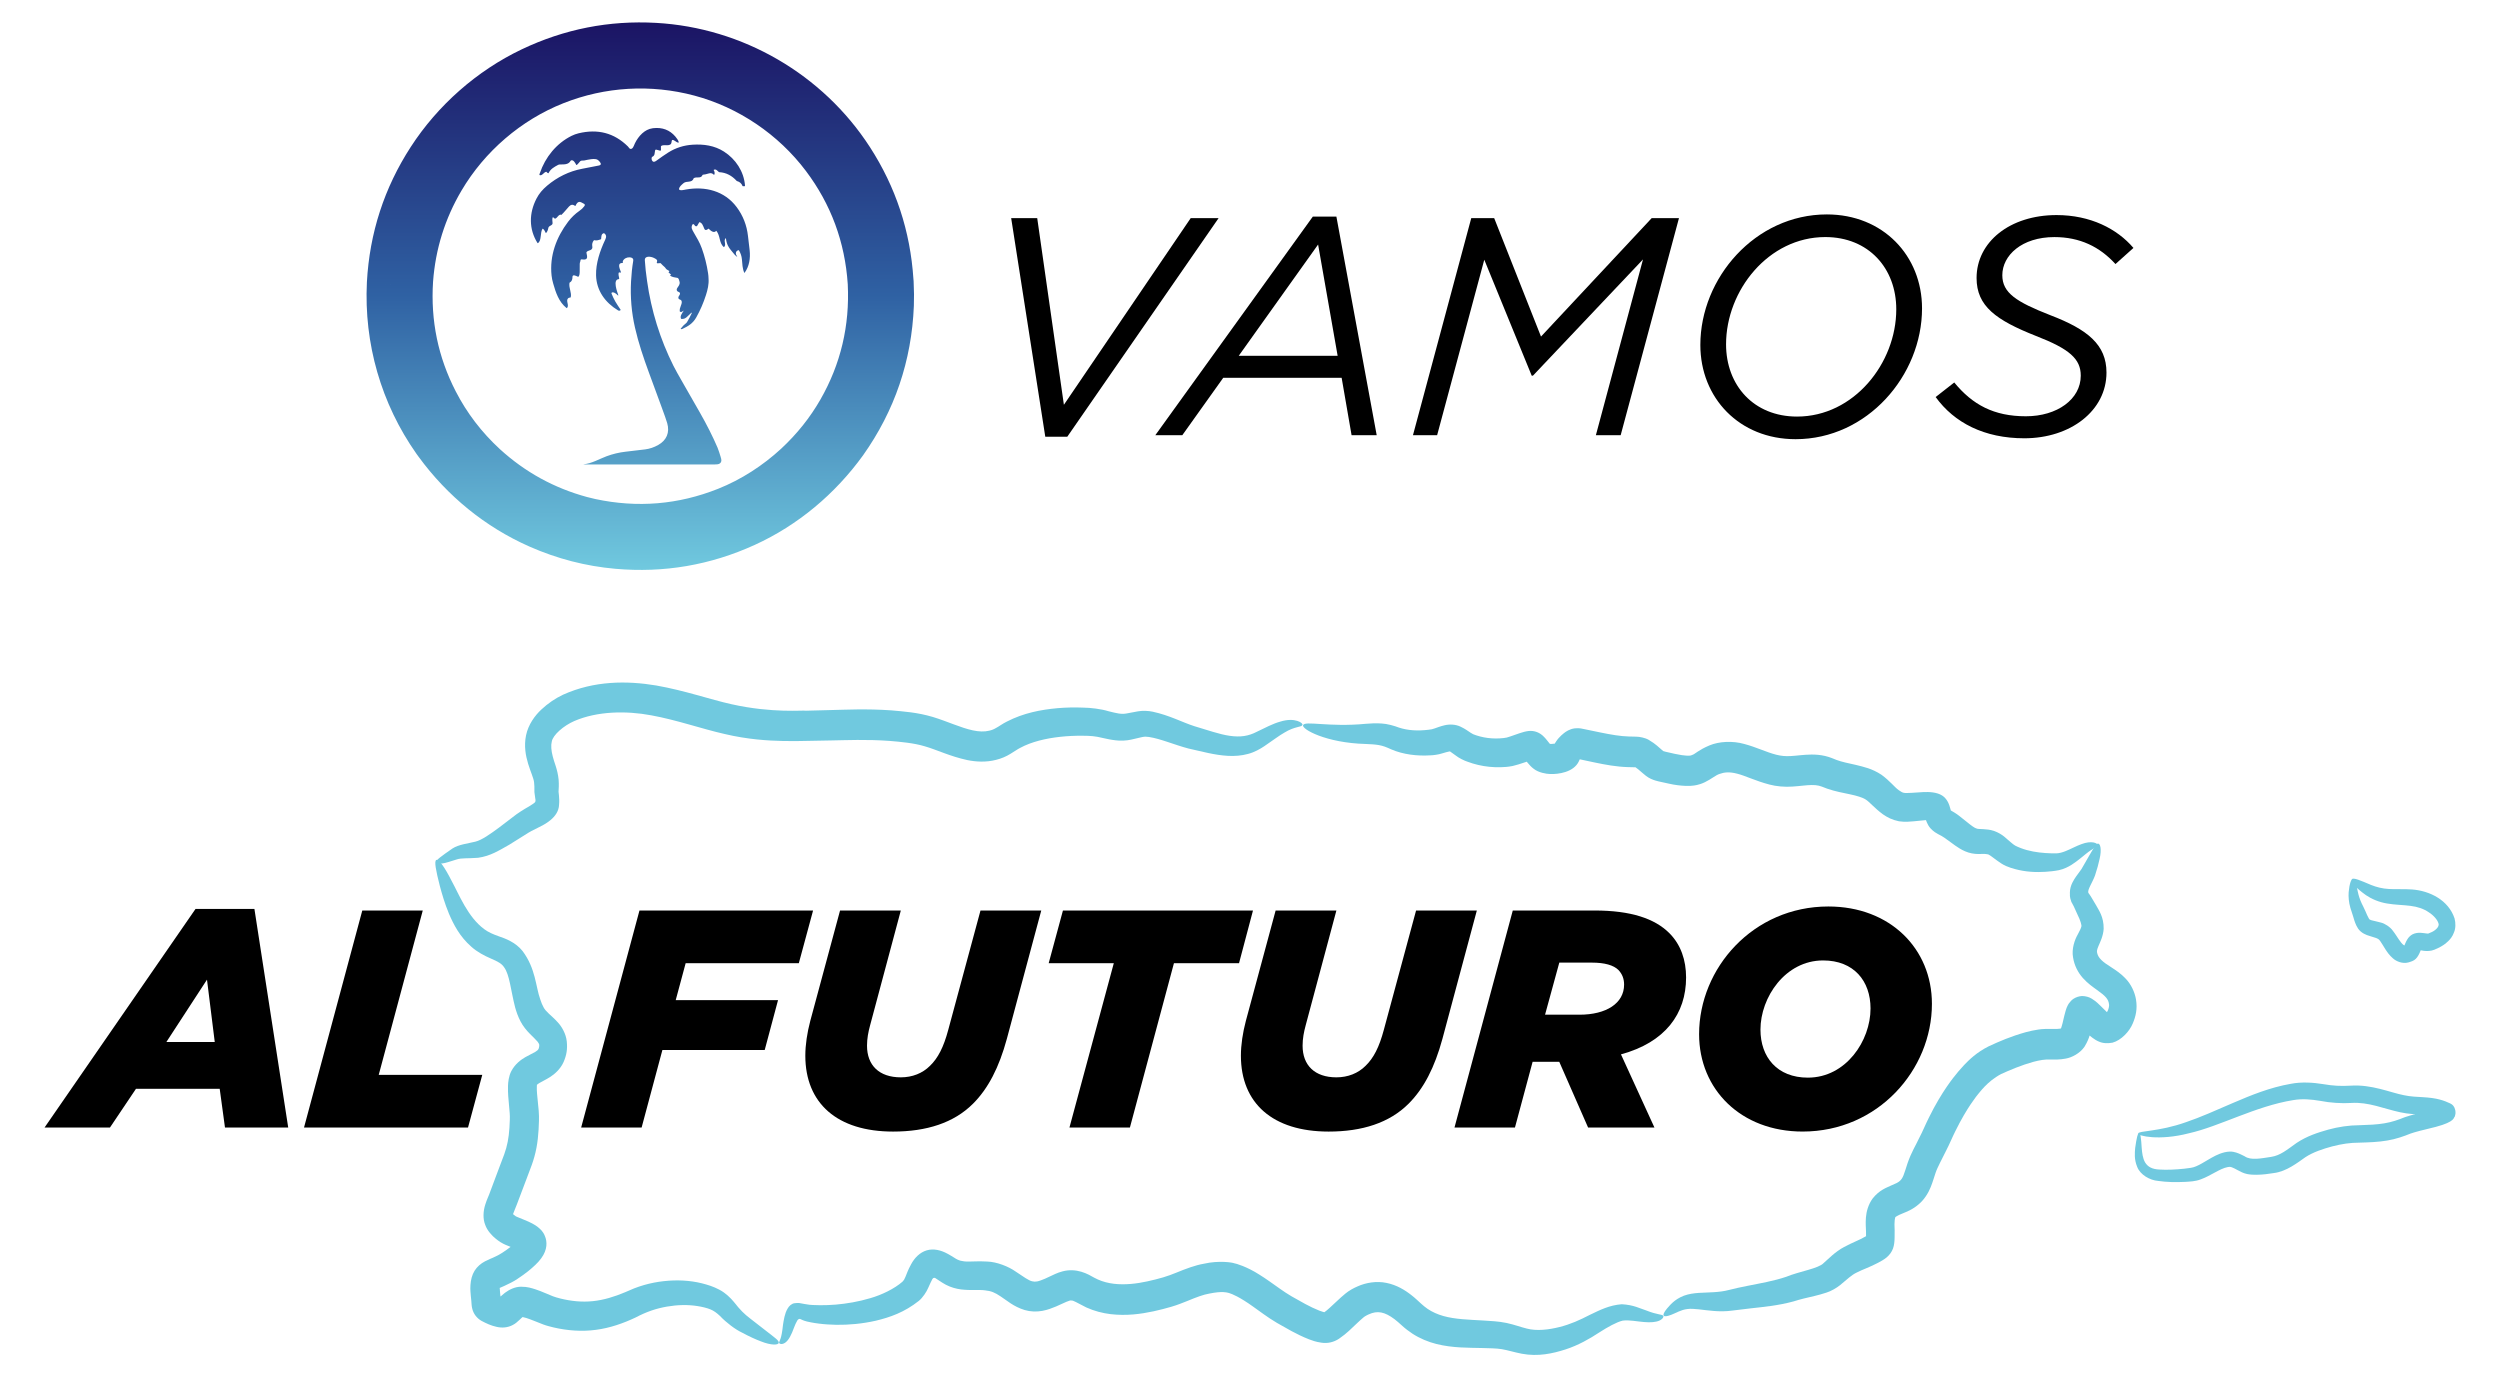 <?xml version="1.0" encoding="utf-8"?>
<!-- Generator: Adobe Illustrator 28.4.1, SVG Export Plug-In . SVG Version: 6.00 Build 0)  -->
<svg version="1.1" id="Capa_1" xmlns="http://www.w3.org/2000/svg" xmlns:xlink="http://www.w3.org/1999/xlink" x="0px" y="0px"
	 viewBox="0 0 1080 595" style="enable-background:new 0 0 1080 595;" xml:space="preserve">
<style type="text/css">
	.st0{fill:url(#SVGID_1_);}
	.st1{fill:#70C9DF;}
</style>
<g>
	<g>
		<g>
			<g>
				<g>
					<g>
						<g>
							<path d="M436.83,94.24h11.25l11.52,80.63l54.78-80.63h12.05l-65.36,94.42h-9.51L436.83,94.24z"/>
							<path d="M567.14,93.57h10.18L594.73,188h-10.85l-4.29-24.78h-51.16L510.76,188H499.1L567.14,93.57z M577.86,153.71
								l-8.44-48.08l-34.29,48.08H577.86z"/>
							<path d="M635.58,94.24h9.91l20.22,51.16l47.81-51.16h11.79L700.13,188h-10.71l20.36-75.94l-47.55,50.23h-0.53l-20.49-50.09
								L620.84,188H610.4L635.58,94.24z"/>
							<path d="M734.55,149.02c0-28.93,23.71-56.39,54.65-56.39c24.24,0,41.12,17.81,41.12,40.58c0,29.06-23.71,56.52-54.64,56.52
								C751.42,189.74,734.55,171.92,734.55,149.02z M819.19,133.62c0-17.68-11.92-31.21-30.67-31.21
								c-24.51,0-42.86,23.04-42.86,46.34c0,17.68,11.92,31.21,30.67,31.21C800.85,179.96,819.19,156.92,819.19,133.62z"/>
							<path d="M836.2,171.52l8.04-6.29c7.9,9.64,17.14,14.6,30.94,14.6c13.53,0,23.71-7.37,23.71-17.54
								c0-7.23-4.82-11.52-19.29-17.14c-17.28-6.83-25.72-12.86-25.72-25.05c0-15.54,14.33-27.19,34.56-27.19
								c14.6,0,26.12,5.89,33.21,14.2l-7.77,6.96c-6.83-7.5-15.4-11.65-26.38-11.65c-14.06,0-22.5,7.9-22.5,16.47
								c0,7.63,6.03,11.52,20.76,17.28c16.07,6.16,24.24,12.72,24.24,24.78c0,16.47-15.54,28.39-35.49,28.39
								C857.23,189.34,844.24,182.64,836.2,171.52z"/>
						</g>
					</g>
				</g>
			</g>
		</g>
		<g>
			<g>
				<linearGradient id="SVGID_1_" gradientUnits="userSpaceOnUse" x1="276.604" y1="246.217" x2="276.604" y2="9.689">
					<stop  offset="0" style="stop-color:#70C9DF"/>
					<stop  offset="0.503" style="stop-color:#2F61A3"/>
					<stop  offset="1" style="stop-color:#1B1464"/>
				</linearGradient>
				<path class="st0" d="M252.11,200.58C252.11,200.58,252.11,200.58,252.11,200.58C252.11,200.32,252.11,200.31,252.11,200.58z
					 M323.13,101.97c-0.52-4.66-2.14-8.82-4.88-12.49c-5.24-7.04-13.63-9.12-21.98-7.6c-0.66,0.12-2.56,0.64-2.93-0.1
					c-0.02-0.05-0.03-0.11-0.02-0.16c0.23-1.06,0.93-1.58,1.93-2.47c1.34-1.19,3.67,0.04,4.38-2.07c0.02-0.06,0.06-0.1,0.11-0.13
					c1.23-0.75,3.08,0.4,3.77-1.38c0.02-0.06,0.06-0.09,0.13-0.09c0.71-0.06,1.52-0.23,2.43-0.52c0.91-0.28,1.61-0.16,2.12,0.37
					c0.26,0.27,0.42,0.22,0.49-0.15c0.1-0.59-0.01-1.13-0.34-1.63c0,0-0.01-0.01-0.01-0.01c-0.04-0.07-0.01-0.16,0.06-0.19
					c0.91-0.47,1.55,0.47,2.16,0.97c0.05,0.04,0.11,0.06,0.17,0.06c3.07,0.17,5.48,1.54,7.53,3.77c0.04,0.05,0.1,0.08,0.16,0.09
					c1.13,0.3,1.92,0.99,2.35,2.08c0.03,0.08,0.08,0.11,0.16,0.12l0.64,0.02c0.01,0,0.02,0,0.03,0c0.15-0.01,0.26-0.14,0.25-0.29
					c-0.46-6.08-4.04-11.46-9.08-14.68c-4.13-2.64-8.77-3.27-13.51-2.98c-3.82,0.23-7.33,1.35-10.56,3.37
					c-1.41,0.89-3.49,2.33-5.17,3.57c-0.65,0.48-1.35,0.74-1.82-0.1c-0.25-0.44-0.28-0.92-0.1-1.44c0.02-0.06,0.06-0.1,0.11-0.13
					c1.35-0.6,1-1.66,1.3-2.82c0,0,0,0,0-0.01c0.06-0.23,0.3-0.37,0.54-0.3l1.62,0.44c0.03,0.01,0.05,0.01,0.08,0.01
					c0.16,0,0.29-0.14,0.29-0.3l-0.02-1.49c0-0.07,0.02-0.13,0.07-0.18c1.1-1.12,4.39,0.73,4.54-1.93c0.11-2,2.11,0.64,3.02,0.39
					c0.08-0.02,0.1-0.07,0.08-0.15c-0.1-0.44-0.31-0.88-0.63-1.34c-2.22-3.23-5.22-4.84-8.98-4.82c-1.1,0-2.07,0.14-2.94,0.41
					c-3.2,1-5.7,4.28-6.87,7.33c-0.18,0.48-0.5,1-0.9,1.21c-0.89,0.44-1.25-0.56-1.65-0.96c-5.99-5.92-13.11-7.66-21.3-5.69
					c-1.06,0.26-2.06,0.62-3.01,1.09c-6.56,3.25-11.41,9.24-13.73,16.15c-0.07,0.2-0.21,0.4-0.2,0.68c0,0.06,0.03,0.11,0.09,0.13
					c1.09,0.5,1.8-1.29,2.87-1.42c0.06-0.01,0.11,0.01,0.14,0.07c0.17,0.27,0.4,0.46,0.71,0.55c0.07,0.02,0.12,0,0.15-0.06
					c0.9-1.83,2.43-2.61,4.07-3.51c0.24-0.13,0.51-0.2,0.8-0.21c1.8-0.06,3.68,0.21,4.71-1.65c0.03-0.05,0.07-0.09,0.13-0.11
					c1.08-0.42,1.88,1.26,2.27,1.96c0.03,0.06,0.08,0.07,0.14,0.04c0.6-0.37,1.07-1.15,1.58-1.66c0.4-0.39,1.2-0.19,1.71-0.3
					c1.39-0.29,4.7-1.14,5.89-0.23c0.37,0.28,1.33,1.18,1.28,1.82c0,0.06-0.03,0.11-0.07,0.16c-0.18,0.21-0.4,0.35-0.66,0.4
					c-1.82,0.37-4.26,0.85-7.33,1.43c-5.63,1.06-10.78,3.62-15.14,7.3c-1.99,1.68-3.47,3.39-4.61,5.61
					c-3.22,6.25-3.34,13.11,0.45,19.16c0.04,0.07,0.1,0.08,0.17,0.04c1.66-0.94,0.93-4.62,1.98-6.15c0.04-0.06,0.1-0.08,0.17-0.04
					c0.6,0.35,0.96,1.22,1.27,1.84c0.03,0.06,0.07,0.07,0.11,0.01c0.48-0.56,0.78-1.19,0.91-1.9c0.06-0.33,0.14-0.56,0.23-0.7
					c0.47-0.67,1.77-0.77,1.67-1.75c-0.06-0.61-0.26-1.98,0.12-2.47c0.04-0.05,0.08-0.06,0.13-0.01c0.28,0.28,0.68,0.78,1.12,0.53
					c0.7-0.41,1.01-1.31,1.88-1.65c0.06-0.02,0.12-0.02,0.18,0l0.23,0.09c0.08,0.03,0.15,0.02,0.21-0.04
					c1.21-1.13,2.21-2.48,3.25-3.59c0.81-0.87,1.69-0.94,2.65-0.23c0.01,0.01,0.01,0.01,0.02,0.01c0.05,0.02,0.1,0,0.12-0.05
					c0.37-0.88,0.98-1.86,2.01-1.68c0.39,0.07,0.87,0.4,1.28,0.6c0.66,0.31,1.04,0.59,0.47,1.3c-0.66,0.83-1.11,1.29-2.04,1.93
					c-1.88,1.31-3.52,2.88-4.91,4.72c-5.08,6.7-8.07,14.7-7.15,23.25c0.11,1.07,0.35,2.22,0.7,3.44c1.11,3.91,2.44,7.95,5.76,10.59
					c0.06,0.05,0.15,0.04,0.21-0.01c1.09-1.18-0.6-3.03,0.42-4.14c0.27-0.29,0.7-0.34,1.09-0.42c0.06-0.01,0.1-0.05,0.11-0.11
					c0.46-1.91-0.88-3.94-0.57-6.09c0.02-0.14,0.11-0.27,0.24-0.34c0.82-0.42,1.08-1.36,1.07-2.32c-0.01-1.31,1.7-0.4,2.26-0.13
					c0.01,0,0.01,0,0.02,0.01c0.2,0.08,0.43-0.01,0.51-0.21c0.21-0.5,0.32-1.03,0.33-1.58c0.01-1.25,0.02-2.5,0.02-3.76
					c0-0.59,0.32-0.97,0.34-1.55c0-0.01,0-0.02,0-0.04c0.03-0.22,0.22-0.37,0.44-0.34c1.23,0.16,2.7,0.3,2.36-1.59
					c-0.12-0.66-0.2-1.09-0.25-1.3c-0.01-0.06-0.01-0.11,0.02-0.16c0.44-0.8,1.57-0.68,2.18-1.28c0.32-0.31,0.43-0.7,0.34-1.19
					c-0.19-1.06,0.04-1.97,0.69-2.72c0.04-0.05,0.09-0.06,0.16-0.05c0.97,0.29,1.8-0.03,2.86-0.38c0.06-0.02,0.1-0.07,0.1-0.12
					c0.12-0.9-0.05-2.19,1.16-2.51c0.05-0.01,0.11,0,0.16,0.03c1.08,0.76,0.96,1.7,0.42,2.83c-2.26,4.79-4.05,10.16-3.93,15.29
					c0.16,6.65,3.93,11.82,9.5,15.19c0.4,0.24,0.76,0.2,1.09-0.12c0.04-0.04,0.05-0.11,0.02-0.16c-0.81-1.17-1.59-2.37-2.32-3.59
					c-0.64-1.06-1.1-2.23-1.62-3.4c-0.07-0.17,0-0.36,0.16-0.44c0.8-0.39,2.1,0.68,2.56,1.23c0.03,0.04,0.09,0.06,0.14,0.04
					c0.07-0.02,0.1-0.1,0.08-0.16c-0.45-1.32-2.51-6.67,0.16-6.89c0.01,0,0.02,0,0.03,0c0.14-0.03,0.23-0.16,0.2-0.3
					c-0.13-0.65-0.5-2.03-0.16-2.54c0.03-0.05,0.09-0.08,0.15-0.07l0.73,0.06c0.01,0,0.02,0,0.03,0c0.04-0.01,0.06-0.05,0.04-0.09
					c-0.45-1.35-1.95-4.12,0.71-4.05c0.06,0,0.08-0.03,0.07-0.08c-0.32-1.16,1.08-2.1,2.05-2.29c1.02-0.2,2.67-0.03,2.44,1.39
					c-0.48,2.87-0.79,5.85-0.95,8.95c-0.36,6.75,0.21,13.41,1.71,19.99c1.49,6.54,3.63,12.89,5.94,19.19
					c1.77,4.83,3.54,9.65,5.32,14.47c1.44,3.89,2.32,6.4,2.65,7.56c1.19,4.1-0.3,7.41-3.84,9.42c-1.83,1.04-3.73,1.68-5.7,1.93
					c-2.81,0.35-5.63,0.68-8.44,1c-2.82,0.32-5.56,0.98-8.2,1.96c-3.27,1.22-6.29,3.08-9.91,3.49c0,0,0,0,0,0c0,0.01,0,0.02,0,0.03
					c0,0.01,0.01,0.02,0.02,0.02c18.91,0,37.81,0,56.72,0c0.77,0,1.32-0.06,1.65-0.19c0.66-0.26,1.03-0.73,1.1-1.43
					c0.04-0.38-0.08-0.99-0.36-1.81c-0.43-1.29-0.78-2.63-1.3-3.84c-2.07-4.82-4.64-9.92-7.72-15.31
					c-2.32-4.06-4.64-8.11-6.97-12.17c-2.19-3.81-3.64-6.42-4.34-7.82c-5.79-11.58-9.59-23.79-11.4-36.64
					c-0.47-3.13-0.79-6.11-0.97-8.94c-0.14-2.24,2.84-1.63,3.98-1.03c0.87,0.46,1.68,0.76,1.2,1.85c-0.02,0.05-0.03,0.1-0.03,0.15
					c0.01,0.18,0.17,0.31,0.34,0.3l1.22-0.09c0.07,0,0.12,0.02,0.16,0.07c0.52,0.58,1.07,1.12,1.67,1.62
					c0.39,0.33,0.5,0.78,0.95,1.07c0.33,0.21,0.68,0.41,1.03,0.62c0.01,0,0.01,0.01,0.02,0.01c0.05,0.04,0.06,0.12,0.02,0.17
					l-0.27,0.33c-0.04,0.05-0.04,0.13,0.01,0.18l0.93,0.81c0.01,0.01,0.01,0.01,0.02,0.02c0.03,0.05,0.03,0.11-0.02,0.15l-0.25,0.19
					c-0.01,0.01-0.02,0.01-0.02,0.02c-0.05,0.06-0.04,0.14,0.02,0.18c0.76,0.62,2.2,0.79,3.04,0.92c0.71,0.11,0.82,1.26,1,1.78
					c0.21,1.09-0.47,1.77-0.99,2.58c-0.4,0.63-0.35,1.14,0.15,1.53c0.3,0.23,0.87,0.23,0.99,0.71c0.18,0.75-0.68,1.25-0.69,1.9
					c-0.02,1.02,0.99,0.69,1.35,1.4c0.61,1.23-1.09,2.97-0.72,4.64c0.01,0.05,0.04,0.09,0.1,0.12c0.69,0.3,0.97-0.18,1.46-0.48
					c0.02-0.01,0.04-0.01,0.05,0c0.03,0.01,0.04,0.05,0.02,0.07c-0.56,0.95-1.69,2.28-1.09,3.42c0.03,0.06,0.07,0.08,0.14,0.09
					c1.12,0.06,1.81-0.26,2.62-1.09c0.55-0.56,1.11-1.09,1.69-1.6c0.04-0.03,0.09-0.04,0.13-0.02c0.06,0.03,0.09,0.1,0.06,0.16
					c-0.61,1.34-1.31,2.65-2.09,3.95c-0.07,0.12-0.16,0.22-0.27,0.31c-0.91,0.71-1.71,1.52-2.39,2.43
					c-0.01,0.02-0.02,0.04-0.03,0.07c-0.01,0.08,0.04,0.16,0.13,0.18c0.19,0.03,0.39,0,0.61-0.1c2.5-1.16,4.52-2.38,5.97-4.97
					c1.72-3.07,3.11-6.28,4.18-9.64c0.72-2.24,1.32-4.71,1.12-7.09c-0.01-0.77-0.08-1.54-0.2-2.33c-0.55-3.68-1.45-7.27-2.71-10.78
					c-0.96-2.69-2.23-4.62-3.51-6.89c-0.72-1.27-1.22-2.03-0.59-3.29c0.11-0.22,0.27-0.31,0.47-0.27c0.42,0.09,0.5,0.68,0.91,0.87
					c0.36,0.16,0.64,0.07,0.82-0.3c0.24-0.46,0.5-0.91,0.79-1.36c0.03-0.05,0.09-0.07,0.14-0.05c1.16,0.31,1.5,1.57,2.04,2.82
					c0.42,0.98,1.21,0.49,1.76,0.02c0.06-0.05,0.11-0.05,0.17,0.01c0.84,0.86,2.21,2.04,3.19,0.92c0.04-0.05,0.08-0.05,0.12,0
					c1.77,2.22,1.08,5.1,3.16,6.99c0.05,0.04,0.09,0.04,0.14,0c1.19-1.14-0.44-2.77,0.73-3.84c0.06-0.05,0.09-0.04,0.09,0.04
					c0.09,1.1,0.37,2.13,0.82,3.11c0.61,1.3,1.85,2.63,2.83,3.85c0.32,0.4,0.72,0.68,1.11,1c0.02,0.02,0.06,0.02,0.08,0
					c0.03-0.02,0.03-0.06,0.01-0.09c-0.31-0.43-0.62-0.94-0.57-1.48c0.06-0.65,0.43-1.06,1.09-1.24c0.1-0.03,0.21,0.02,0.27,0.11
					c0.7,1.16,1.12,2.43,1.25,3.8c0.18,1.91,0.22,4.04,1.02,5.81c0.01,0.01,0.02,0.03,0.03,0.04c0.04,0.03,0.1,0.02,0.13-0.02
					c2.02-2.8,2.54-6.22,2.17-9.7C323.58,106.06,323.36,104.01,323.13,101.97z M272.85,121.54c-0.01,0-0.01-0.01-0.01-0.01
					c0.02,0,0.04,0,0.05-0.02C272.89,121.52,272.87,121.53,272.85,121.54z M279.05,121.12c0.01-0.01,0.02,0,0.02-0.01
					c-0.03,0.02-0.07,0.05-0.08,0.09C279,121.17,279.02,121.14,279.05,121.12z M394.68,121.4c-0.04-0.31-0.06-0.6-0.08-0.88
					c-1.36-20.7-7.62-39.69-18.79-56.97c-20.36-31.49-55.01-51.58-92.38-53.67c-20.31-1.14-39.66,2.68-58.05,11.44
					c-19.38,9.24-36.27,24.15-47.93,42.15c-11.47,17.71-17.79,37.18-18.95,58.41c-1.31,26.52,6.15,52.49,21.43,74.19
					c0.31,0.43,0.62,0.86,0.94,1.29c12.36,16.9,28.72,30.31,47.89,38.77c11.93,5.26,24.29,8.46,37.08,9.59
					c21,1.86,41.08-1.59,60.23-10.33c18.69-8.53,34.74-22.03,46.76-38.67c13.68-19.31,21-40.83,21.96-64.58
					C394.91,128.99,394.88,125.41,394.68,121.4z M166.38,122.77c0.01-0.01,0.02-0.02,0.03-0.03c0.02-0.01,0.03,0.01,0.04,0.01
					C166.43,122.75,166.4,122.75,166.38,122.77z M168.58,122.74c0.01-0.01,0.03-0.02,0.05-0.03c0.02-0.01,0.04,0.02,0.06,0.03
					C168.65,122.74,168.61,122.71,168.58,122.74z M179.78,195.41c-0.02-0.02,0-0.04,0-0.06
					C179.78,195.37,179.76,195.4,179.78,195.41C179.78,195.41,179.78,195.41,179.78,195.41z M188.61,195.68
					c0.02-0.06,0.07-0.1,0.13-0.13c0,0,0.01,0,0.01,0C188.69,195.58,188.64,195.62,188.61,195.68z M198.45,194.72
					c0.02-0.01,0.04-0.02,0.06-0.02c0.02,0,0.02,0.03,0.04,0.04C198.52,194.72,198.48,194.7,198.45,194.72z M205.8,194.88
					C205.8,194.88,205.8,194.87,205.8,194.88c0.01-0.02,0.04-0.01,0.05-0.02C205.83,194.87,205.81,194.86,205.8,194.88z
					 M205.97,195.17c-0.02-0.01,0-0.04-0.01-0.06c0.02,0.04,0.04,0.08,0.08,0.09C206.01,195.19,205.99,195.18,205.97,195.17z
					 M207.83,195.76C207.83,195.76,207.83,195.76,207.83,195.76c0.01,0.01,0.02,0,0.02-0.01
					C207.86,195.76,207.85,195.76,207.83,195.76z M207.85,195.64c0,0,0-0.01,0-0.01c0-0.01,0.02-0.01,0.03-0.02
					C207.88,195.62,207.85,195.62,207.85,195.64z M208.29,196.09c-0.01,0-0.01-0.02-0.01-0.02c0.03,0.01,0.06,0.02,0.08,0
					C208.34,196.09,208.32,196.1,208.29,196.09z M208.69,196.01c-0.01,0,0-0.01-0.01-0.01c0.01,0.01,0.02,0.01,0.03,0.01
					C208.71,196.02,208.7,196.02,208.69,196.01z M209.02,195.6c0.01-0.05,0.04-0.09,0.09-0.12c0,0,0.01,0,0.02,0
					C209.08,195.51,209.04,195.55,209.02,195.6z M209.77,195.69c0-0.02,0.01-0.04,0.03-0.05c0.01-0.01,0.02,0.01,0.03,0
					C209.8,195.65,209.77,195.66,209.77,195.69z M210.98,194.6c0-0.03,0-0.06,0.01-0.09c0-0.01,0.01-0.01,0.02-0.01
					C210.99,194.53,210.97,194.56,210.98,194.6z M211.83,194.74c0-0.03,0-0.05-0.02-0.07c0.02,0.01,0.03,0.02,0.04,0.04
					C211.84,194.72,211.83,194.73,211.83,194.74z M212.71,194.96c0.01-0.04,0.02-0.09,0.01-0.13c0.01,0.03,0.01,0.05,0.01,0.08
					C212.73,194.92,212.71,194.94,212.71,194.96z M213.47,194.44c0-0.01,0.01-0.01,0.01-0.01c0.01,0,0.01,0,0.01,0
					C213.48,194.43,213.47,194.43,213.47,194.44z M214.15,194.31c0.01-0.02,0.03-0.04,0.05-0.05c0.02-0.01,0.03,0.02,0.05,0.02
					C214.21,194.28,214.17,194.27,214.15,194.31z M214.5,194.34c0.01-0.02,0.02-0.04,0.05-0.05c0.01-0.01,0.02,0.01,0.04,0.01
					C214.55,194.3,214.52,194.3,214.5,194.34z M342.69,194.81c0.01,0,0.03,0.01,0.04,0.02c0.02,0.01,0,0.03,0.01,0.05
					C342.72,194.85,342.72,194.81,342.69,194.81z M344.52,195.69c0.02-0.01,0.04,0,0.06,0c0.01,0.01,0,0.02,0.01,0.03
					C344.57,195.7,344.55,195.68,344.52,195.69z M354.46,172.53c-4.49,7.86-10.16,14.95-16.99,21.3
					c-7.92,7.3-17.25,13.35-27.27,17.34c-17.17,6.83-34.83,8.3-52.99,4.42c-1.21-0.26-2.41-0.55-3.59-0.87
					c-14.22-3.85-26.78-10.75-37.68-20.7c-7.88-7.26-14.24-15.58-19.07-24.96c-7.62-14.78-10.88-30.58-9.79-47.38
					c1.05-14.13,5.15-27.25,12.3-39.37c9.97-16.9,25.71-30.45,43.96-37.7c18.07-7.18,37.84-8.32,56.63-3.31
					c19.05,5.08,36.32,16.81,48.16,32.53c10.86,14.42,16.89,30.73,18.1,48.94C367.12,140.64,363.21,157.23,354.46,172.53z
					 M367.6,196.39c0.01,0,0.03,0,0.04,0c0.02,0,0.03,0.02,0.05,0.03C367.66,196.41,367.63,196.39,367.6,196.39z M370.12,195.89
					c0-0.01,0.01-0.01,0.01-0.02c0.02-0.02,0.05-0.01,0.07-0.01C370.17,195.87,370.13,195.86,370.12,195.89z M372.62,195.37
					c0.02,0,0.03,0,0.05,0c0.03,0.01,0.02,0.04,0.04,0.06C372.67,195.41,372.66,195.37,372.62,195.37z M372.84,195.87
					c0-0.03,0.02-0.07-0.01-0.1c0.01,0,0.01,0.01,0.01,0.02C372.86,195.81,372.84,195.84,372.84,195.87z M389.3,120.92
					C389.3,120.91,389.3,120.91,389.3,120.92c0.02-0.03,0.05-0.02,0.08-0.02C389.35,120.9,389.32,120.89,389.3,120.92z"/>
			</g>
		</g>
	</g>
	<g>
		<g>
			<g>
				<path class="st1" d="M188.48,371.51c0.98-0.53,3.54,2.91,6.64,9.07c3.21,5.82,6.89,15.51,14.07,20.82
					c1.77,1.32,3.74,2.18,6.43,3.13c2.51,0.86,7.06,2.45,10.14,6.33c5.69,7.6,5.64,15.37,7.62,20.84c0.44,1.37,0.93,2.58,1.47,3.52
					c0.53,0.94,1.03,1.49,2.13,2.56c1.01,0.99,2.43,2.14,4.06,3.95c1.62,1.76,3.48,4.86,3.81,8.2c0.33,3.32-0.08,5.82-1.37,8.84
					c-1.32,2.99-3.85,5.26-5.83,6.49c-2.01,1.28-3.68,1.99-4.63,2.6c-1.02,0.62-1.16,0.93-1.07,0.79c0.05-0.73-0.17,1.73,0.06,3.89
					c0.24,2.47,0.48,4.91,0.71,7.32c0.26,3.19,0.05,5.62-0.05,8.14c-0.15,2.56-0.42,5.2-0.91,7.79c-0.48,2.58-1.2,5.13-2.01,7.39
					c-0.78,2.08-1.54,4.1-2.28,6.07c-1.49,3.93-2.88,7.62-4.17,11.02c-0.62,1.74-1.37,3.24-1.57,3.97
					c-0.12,0.29-0.06,0.14-0.08,0.24c0.1,0.12-0.2-0.1,0.27,0.28c0.17,0.17,0.78,0.59,0.83,0.63c-0.08-0.02,0.28,0.16,0.6,0.3
					c0.78,0.39,4.9,1.89,6.63,2.88c1.96,1.04,2.8,1.89,3.05,2.1c0.26,0.29,1.55,1.2,2.38,3.34c0.98,2.31,1.17,5.81-1.58,9.54
					c-1.33,1.89-3.51,3.86-5.76,5.67c-1.37,1.08-2.81,2.13-4.46,3.21c-3.13,2.22-9.55,4.65-7.73,3.98c0.05,0.68,0.1,1.4,0.16,2.13
					l0.15,1.45l0.01,0.01l0.01,0c0,0,0.23,0.08,0.13,0.04l0.01-0.01c-0.14,0.13,1.02-1,1.74-1.51c1.94-1.46,4.45-2.66,7.01-2.66
					c2.93,0,4.51,0.63,6.05,1.07c1.52,0.5,2.88,1.05,4.16,1.59l3.55,1.47c0.57,0.21,0.85,0.32,1.4,0.47l1.75,0.48
					c4.69,1.17,9.4,1.65,14.08,1.16c4.68-0.47,9.36-1.92,13.96-3.86l3.86-1.65c1.42-0.55,2.85-1.03,4.28-1.45
					c2.86-0.82,5.71-1.37,8.55-1.68c5.66-0.63,11.22-0.36,16.43,0.92c2.68,0.7,4.91,1.35,7.63,2.79c2.63,1.38,4.8,3.53,6.23,5.26
					c2.8,3.56,4.39,5.15,7.25,7.33c2.54,1.97,4.77,3.71,6.68,5.19c3.79,2.97,5.53,4.12,5.45,5.04c0.09,1.14-3.2,1.3-7.76-0.54
					c-2.31-0.87-5.01-2.1-8.03-3.73c-2.89-1.34-6.89-4.35-9.58-7.21c-1.42-1.34-2.66-2.26-4.17-2.87c-1.41-0.59-3.63-1.12-5.59-1.42
					c-4.09-0.65-8.61-0.56-13.16,0.23c-4.71,0.83-8.76,2.19-13.57,4.72c-5.21,2.46-10.98,4.53-17.13,5.32
					c-6.14,0.83-12.45,0.32-18.24-1.03c-1.33-0.34-2.98-0.7-4.57-1.32l-3.9-1.54c-1.18-0.47-2.31-0.9-3.3-1.21
					c-0.98-0.33-1.97-0.46-1.68-0.4c-0.07,0.03-0.03,0.01-0.16,0.12c-0.31,0.27-0.11,0.06-1.14,1.07c-0.89,0.85-1.85,1.69-2.93,2.22
					c-2.14,1.15-4.63,1.35-6.95,0.8c-2.32-0.49-4.4-1.45-6.51-2.57c-1.99-1.11-3.46-3.01-4-5.16c-0.3-1.08-0.35-2.3-0.43-3.47
					l-0.21-2.07c-0.07-0.67-0.14-1.35-0.17-2.11c-0.05-0.61-0.07-1.56,0.01-2.73c0.14-2.15,0.68-4.38,1.79-6.15
					c1.12-1.78,2.73-3.13,4.51-4.06c1.9-0.97,2.63-1.19,3.45-1.57c1.59-0.69,2.74-1.32,3.98-2.11c1.27-0.82,2.5-1.7,3.54-2.51
					c0.11-0.08,0.05-0.04,0.05-0.04l0.01-0.01l0,0c-0.2-0.09,0.87,0.38-2.12-0.86c-0.61-0.28-1.24-0.53-2.28-1.19
					c-0.89-0.6-1.24-0.84-2.02-1.48c-1.45-1.14-3.67-3.42-4.55-6c-1.06-2.59-0.87-5.97,0.04-8.76c0.73-2.37,1.57-3.88,2.1-5.49
					c1.21-3.22,2.52-6.72,3.91-10.44c0.7-1.86,1.43-3.77,2.17-5.74c0.65-1.8,1.14-3.54,1.51-5.44c0.37-1.88,0.6-3.87,0.74-6.03
					c0.11-2.19,0.28-4.58,0.12-6.27c-0.21-2.44-0.42-4.91-0.64-7.41c-0.08-1.38-0.16-2.8-0.1-4.44c0.03-1.41,0.3-4.18,1.42-6.35
					c1.64-3.12,4.2-4.97,6.05-6.04l4.33-2.3c0.93-0.59,1.14-0.83,1.34-1.16c0.21-0.28,0.43-1.46,0.36-1.77
					c-0.02-0.35-0.04-0.58-0.72-1.47c-0.69-0.85-1.91-1.95-3.31-3.38c-1.34-1.33-3.04-3.36-4.08-5.43c-1.07-2.05-1.76-4.06-2.3-5.97
					c-1.93-7.5-2.37-14.18-4.82-17.43c-1.01-1.53-2.69-2.42-5.61-3.68c-2.82-1.21-6-2.87-8.47-5.1c-5.07-4.41-7.73-9.72-9.68-14.25
					c-1.9-4.6-3.06-8.67-3.96-12.04C188.3,376,187.51,372.04,188.48,371.51z"/>
			</g>
			<g>
				<path class="st1" d="M336.56,579.98c0.25-1.12,1.03-1.29,1.7-7.68c0.3-1.86,0.69-4.87,2-7.01c0.59-1.09,1.74-2.15,2.99-2.3
					c0.62-0.02,1.18-0.16,1.9-0.1l2.37,0.43c1.96,0.38,2.61,0.37,3.64,0.44c1,0.05,2.03,0.1,3.11,0.09
					c2.14,0.04,4.42-0.09,6.79-0.26c4.73-0.41,9.84-1.26,14.94-2.79c4.98-1.43,10.39-4.07,13.87-7.11c0.68-0.73,0.72-0.79,1.28-2.08
					c0.63-1.43,0.99-2.79,2.43-5.41c1.51-2.83,3.81-5.17,6.76-6.05c2.95-0.87,6.13-0.11,8.99,1.46c2.32,1.25,3.56,2.22,4.31,2.53
					c0.88,0.42,1.75,0.65,2.89,0.77c2.23,0.28,5.73-0.23,9.95,0.08c4.1,0.12,9.22,2.13,12.3,4.33c3.23,2.14,5.61,3.89,7.11,4.2
					c0.75,0.19,1.35,0.2,2.14,0.06c0.65-0.08,2.25-0.67,3.39-1.17l4.48-2.08c1.78-0.8,4.45-1.7,7.29-1.58
					c2.82,0.08,5.23,0.98,7.15,1.92c2.2,1.16,2.69,1.53,3.93,2.06c2.18,0.98,4.52,1.57,6.92,1.86c4.82,0.57,9.83-0.03,14.51-1.05
					c2.35-0.51,4.63-1.1,6.82-1.73c1.92-0.55,3.84-1.3,5.8-2.08c3.85-1.58,8.08-3.19,11.75-3.8c6.58-1.52,12.51-0.5,13.04-0.22
					c0.74,0.07,5.6,1.49,10.94,4.93c2.79,1.71,5.8,3.93,8.97,6.16c1.58,1.1,3.22,2.22,4.9,3.19c1.88,1.05,3.84,2.15,5.89,3.3
					c2.02,1.08,4.13,2.12,6.13,2.9c0.82,0.34,2.3,0.74,2.19,0.69l0.01-0.01c0.94-0.6,3.38-2.86,5.39-4.77
					c1.09-1.02,2.23-2.09,3.67-3.26c0.66-0.54,1.71-1.31,2.7-1.85c0.85-0.44,1.65-0.92,2.59-1.28c3.55-1.6,8.15-2.41,12.49-1.49
					c4.35,0.87,7.98,3.07,10.89,5.39c1.43,1.09,2.95,2.58,3.94,3.47c0.92,0.88,1.91,1.63,2.91,2.35c2.05,1.38,4.32,2.38,6.83,3.09
					c5.03,1.43,11.02,1.58,17.3,1.94c3.18,0.24,6.22,0.28,9.99,1.06c3.51,0.76,6.37,1.86,8.74,2.42c4.26,1.14,9.49,0.5,14.1-0.66
					c4.86-1.22,8.76-3.01,13.1-5.25c4.43-2.12,8.45-4.19,13.82-4.6c5.22,0.27,7.99,1.89,10.56,2.68c4.99,2,6.71,1.56,7.38,2.33
					c0.25,0.35-0.11,1.31-1.64,2.04c-1.51,0.71-3.95,0.9-6.76,0.63c-2.74-0.19-6.29-0.99-9.13-0.6c-2.68,0.64-6.45,2.74-10.3,5.22
					c-3.85,2.55-8.93,5.46-14.4,7.22c-5.56,1.78-11.81,3.19-18.9,1.86c-3.31-0.64-6.14-1.56-8.66-1.97c-2.28-0.39-5.4-0.4-8.39-0.49
					c-6.05-0.16-12.72,0.03-19.84-1.75c-3.53-0.89-7.12-2.36-10.34-4.45c-1.59-1.07-3.13-2.21-4.52-3.5
					c-1.37-1.21-2.15-1.96-3.25-2.78c-4.3-3.21-7.35-3.78-11.11-2.07c-0.47,0.17-0.95,0.49-1.43,0.73
					c-0.33,0.18-0.49,0.32-0.98,0.71c-0.87,0.72-1.89,1.67-2.92,2.65c-2.26,2.06-3.86,3.93-7.5,6.43c-2.29,1.53-5,2.13-7.61,1.72
					c-2.74-0.4-3.77-0.91-5.38-1.46c-2.84-1.11-5.25-2.33-7.52-3.54c-2.2-1.23-4.31-2.42-6.32-3.55c-2.18-1.28-4.06-2.58-5.78-3.79
					c-3.4-2.43-6.09-4.43-8.34-5.82c-4.69-2.95-6.86-3.38-7.16-3.44c-0.44-0.05-2.19-0.78-7.98,0.4c-2.52,0.43-5.38,1.5-9.44,3.18
					c-2.01,0.81-4.32,1.74-6.98,2.52c-2.38,0.69-4.93,1.36-7.65,1.95c-5.42,1.16-11.66,2.03-18.55,1.22
					c-3.43-0.42-7.01-1.32-10.47-2.89c-4-1.98-5.54-3.09-6.44-2.99c-0.55-0.31-3.06,0.96-6.64,2.57c-1.88,0.75-3.39,1.41-5.96,1.9
					c-2.42,0.45-5.16,0.36-7.58-0.36c-4.92-1.5-7.86-4.28-10.36-5.86c-2.55-1.72-4.09-2.37-6.85-2.66c-2.6-0.34-5.9,0.13-10.27-0.38
					c-2.15-0.27-4.5-0.93-6.56-2.02c-2.18-1.17-3.61-2.32-4.33-2.72c-0.42-0.44-1.2-0.39-1.51,0.25c-0.28,0.44-1.09,2.21-1.8,3.8
					c-0.72,1.74-2.4,4.29-4.07,5.64c-6.26,4.96-12.44,7.08-18.53,8.55c-6.05,1.37-11.79,1.84-17.06,1.78
					c-2.64-0.07-5.16-0.2-7.56-0.52c-1.2-0.13-2.37-0.34-3.5-0.55c-1.12-0.2-2.43-0.53-2.75-0.67c-0.56-0.2-1.14-0.43-1.71-0.72
					c-0.64-0.32-1.14,0.21-1.4,0.64c-0.59,0.96-0.92,1.86-1.41,3.07c-1.05,2.9-2.23,5.41-3.85,6.51
					C337.5,581.14,336.49,580.37,336.56,579.98z"/>
			</g>
			<g>
				<path class="st1" d="M718.71,568.34c-0.32-0.5,0.19-1.51,1.41-3.02c1.26-1.37,3.06-3.91,7.33-5.58c4.2-1.53,8.72-1.19,13-1.52
					c2.18-0.14,4.34-0.39,6.39-0.94c2.58-0.67,5.36-1.25,8.12-1.8c5.55-1.11,11.33-2.09,16.68-3.9c5.7-2.35,13.97-3.56,16.14-5.91
					c1.76-1.49,5.05-4.99,8.82-6.93c3.67-2,6.62-3,9.09-4.46c0.59-0.33,0.41-0.24,0.45-0.27l0-0.03c0-0.04-0.01,0.05-0.01-0.1
					l-0.02-1.99c-0.05-1.51-0.23-3.51-0.03-5.97c0.2-2.46,0.98-5.54,2.9-8.17c2.99-3.75,5.95-4.61,7.92-5.58l2.5-1.11
					c0.47-0.25,0.9-0.53,1.27-0.86c0.72-0.62,1.11-1.19,1.66-2.5c0.53-1.26,1.05-3.18,1.76-5.28c1.68-4.8,3.46-7.49,4.92-10.64
					c1.55-2.91,2.89-6.26,4.31-9.04c5.57-11.37,11.14-17.96,11.65-18.57c0.22-0.28,1.34-1.75,3.48-4.03
					c2.15-2.24,5.34-5.44,10.59-8.1c4.81-2.22,9.58-4.31,16.22-6.17c1.64-0.43,3.37-0.82,5.23-1.09c1.78-0.31,4.34-0.32,5.8-0.27
					c1.63,0.04,2.95,0.01,3.66-0.13c0.73-0.19,0.25-0.09,0.4-0.11c-0.21,0.67,0.65-1.83,1.03-3.79c0.26-1.09,0.52-2.27,0.93-3.67
					l0.39-1.21l0.15-0.4c0.73-1.69,1.06-1.91,1.8-2.79c0.54-0.63,1.61-1.37,2.9-1.78c0.62-0.2,1.26-0.31,1.86-0.35
					c0.43-0.01,0.76,0.03,1.15,0.08c0.69,0.09,1.62,0.35,2.04,0.54l1.03,0.53c2.26,1.42,2.89,2.28,3.88,3.18l2.3,2.27
					c0.58,0.54,0.18,0.21,0.34,0.33c0.13-0.18-0.13,0.41,0.34-0.47c0.51-0.97,0.73-2.35,0.62-2.83c-0.27-2.31-1.48-3.6-5.25-6.28
					c-1.76-1.28-3.96-2.77-6.04-5.1c-2.12-2.37-3.71-5.43-4.26-8.92c-0.71-3.74,0.81-7.79,1.89-9.66c1.12-2.08,1.55-3,1.68-3.65
					c0.28-0.35-0.43-2.81-1.61-5.11c-0.5-1.03-1.38-2.96-1.63-3.6c-0.29-0.62-0.01-0.05-1.07-1.99c-0.92-2.65-0.52-2.8-0.63-4.09
					c0.02-1.51,0.44-2.91,1.07-4.2c0.59-1.18,1.08-1.89,1.59-2.64c0.82-1.14,1.61-2.22,2.35-3.24c1.34-2.34,2.53-4.39,3.55-6.17
					c2.03-3.55,2.85-4.59,3.26-4.75c1.39-0.56,1.98,2.46,1.02,6.51c-0.42,2.05-1.1,4.5-2,7.22c-1.18,3.16-3.35,6.19-2.87,7.46
					l0.09,0.51c0.93-0.08-2.38,0.58-1.71,0.49l0.42-0.23l0.97-0.62c0.41-0.29,0.12-0.09,0.26-0.09l0.31,0.4l0.71,1.05
					c0.68,1.14,1.38,2.31,2.09,3.51c1.32,2.45,3.55,5.24,3.48,10.54c-0.19,3.12-1.53,5.75-2.24,7.41c-0.75,1.79-0.76,2.32-0.55,3.11
					c0.5,2.1,2.25,3.71,6.12,6.11c1.84,1.21,4.11,2.64,6.27,4.98c2.18,2.29,3.87,5.73,4.37,8.96c0.66,3.94-0.09,7.26-1.44,10.38
					c-1.34,3.26-4.9,7.2-8.72,8.22c-1.99,0.35-4.07,0.37-5.96-0.51c-1.76-0.69-3.94-2.53-4.98-3.47l-2.59-2.46l-1.01-0.92
					c-0.14-0.12-0.35-0.28-0.35-0.28l-0.09-0.07l-0.02-0.02c0.03-0.06,0.26-0.46,0.32-0.51c0.2-0.26,0.38-0.54,0.55-0.82
					c0.34-0.57,0.62-1.19,0.83-1.84c0.21-0.55,0.35-0.66,0.39-1.08c0.02-0.17,0.01-0.39,0-0.53l0.03-0.05
					c0.02-0.07-0.12-0.21,0.14,0.13c0.09,0.1,0.19,0.17,0.3,0.23l4.41,1.55l-0.14,0.4l-0.13,0.43l-0.68,2.92
					c-0.69,2.35-0.54,4.39-3.1,8.62c-1.91,2.87-5.55,4.74-8.14,5.16c-2.61,0.5-4.64,0.41-6.29,0.4c-1.81-0.02-2.5-0.03-3.85,0.18
					c-1.26,0.19-2.55,0.48-3.84,0.82c-5.01,1.37-10.34,3.63-13.92,5.27c-6.17,3.25-9.52,8.34-9.87,8.59
					c-0.38,0.47-4.89,5.85-9.93,16.15c-1.31,2.58-2.38,5.34-4.09,8.62c-1.5,3.18-3.63,6.85-4.47,9.47c-0.57,1.6-1.06,3.55-2.07,6.04
					c-0.96,2.43-2.79,5.45-5.24,7.45c-1.17,1.02-2.48,1.87-3.84,2.56c-1.26,0.62-2.3,1.03-3.22,1.41c-1.84,0.7-3.04,1.56-2.83,1.43
					c-0.28,0.06-0.67,1.86-0.43,5.76l-0.02,3.14c-0.02,1.53-0.15,3.28-0.69,4.75c-0.55,1.51-1.53,2.81-2.73,3.83
					c-1.19,1-2.82,1.86-3.69,2.32c-3.4,1.83-6.85,2.97-9.2,4.2c-2.4,1.13-3.95,2.79-7.28,5.5c-1.55,1.24-3.9,2.6-5.86,3.2
					c-1.81,0.62-3.53,1.06-5.16,1.46c-3.45,0.82-5.84,1.32-9.11,2.36c-6.62,1.8-12.78,2.35-18.32,2.97
					c-2.73,0.33-5.36,0.65-7.88,0.95c-2.94,0.43-5.65,0.38-8.08,0.2c-4.9-0.38-8.74-1.23-11.52-0.84c-2.75,0.29-5.15,1.83-6.95,2.48
					C720.16,568.69,719.03,568.82,718.71,568.34z"/>
			</g>
			<g>
				<path class="st1" d="M906.11,365.05c-0.1,0.98-1.99,1.36-4.92,3.77c-1.54,1.16-3.35,2.9-6.25,4.76
					c-1.45,0.91-3.25,1.84-5.47,2.33c-2.34,0.45-3.74,0.54-5.85,0.71c-3.94,0.25-8.49,0.11-13.28-1.22
					c-1.27-0.36-2.23-0.64-3.76-1.29c-1.61-0.73-2.77-1.58-3.82-2.34c-1.98-1.53-3.82-2.84-4.1-2.71c-0.66-0.14-1.14-0.19-2.13-0.16
					c-0.93,0-2.67,0.17-4.7-0.24c-2.01-0.37-3.88-1.27-5.29-2.14c-1.36-0.83-2.48-1.66-3.55-2.45l-2.96-2.14
					c-1.04-0.7-1.34-0.86-2.82-1.62c-0.75-0.44-1.83-0.96-3.18-2.42c-1.52-1.6-2.12-4.09-1.95-3.45c-0.04-0.06-0.06-0.14-0.14-0.15
					l-5.2,0.51c-1.82,0.11-3.42,0.41-6.4-0.01c-2.98-0.61-4.95-1.66-6.93-3.02c-3.72-2.74-5.77-5.37-7.39-6.35
					c-1.23-0.86-3.98-1.7-6.83-2.28c-2.93-0.64-6.28-1.19-9.88-2.45c-2.22-0.83-2.63-1.07-3.61-1.28c-0.91-0.21-1.89-0.29-3.03-0.28
					c-2.27,0.01-5.14,0.48-8.33,0.67c-3.14,0.25-7.04-0.08-9.96-0.88c-6.07-1.6-10.45-3.83-13.89-4.68c-3.41-0.9-5.61-0.64-7.64,0.1
					c-1.49,0.41-3.77,2.36-6.35,3.57c-2.53,1.25-4.83,1.46-5.05,1.47c-0.75,0.19-5.29,0.37-10.57-0.86
					c-1.31-0.29-2.74-0.6-4.29-0.94c-0.85-0.23-1.83-0.4-3.44-1.14c-1.48-0.66-2.92-1.92-3.48-2.42c-1.14-1.03-3.04-2.58-3.12-2.55
					c-1.06-0.03-2.17-0.05-3.33-0.08c-4.8-0.13-9.69-1.02-14.43-2.02c-2.38-0.51-4.81-1.03-7.3-1.56l-0.43-0.09
					c0.35-2.73,0.3-3.55,0.27-3.87c-0.03-0.28-0.05-0.02,0.38,0.92c0.15,0.27,0.57,1.16,0.93,1.66c0.75,1.26,0.42,0.67,0.47,0.83
					l-0.55,0.5c-0.04,0.03-0.03,0.04-0.03,0.04l-0.56-0.43l-0.29-0.19c-0.23-0.16,1.67,1.11,0.86,0.62l-0.03,0.08l-0.06,0.16
					c-0.06,0.18-0.19,0.45-0.35,0.78c-2.26,4.93-9.14,5.67-12.34,5.56c-1.81-0.03-5.11-0.62-7.13-2.21
					c-1.03-0.72-2.16-1.98-2.75-2.73c-0.52-0.66-0.15-0.19-0.26-0.35l-0.02-0.03c0,0,0-0.01-0.04,0l-1.53,0.5
					c-1.36,0.44-2.67,0.91-4.57,1.35c-2.44,0.47-3.42,0.43-5.22,0.53c-3.22,0.08-6.48-0.24-9.65-0.98
					c-1.58-0.37-3.14-0.84-4.65-1.41c-1.21-0.36-3.91-1.7-4.99-2.62c-1.2-0.89-2.32-1.69-2.41-1.72c-0.12-0.06-0.04-0.12-0.4-0.08
					c-0.69,0.1-1.85,0.47-3.28,0.88c-1.28,0.45-3.92,0.81-5.01,0.8c-5.6,0.36-11.66-0.36-16.78-2.56c-2.44-1.11-3.43-1.49-5.34-1.86
					c-1.73-0.31-3.67-0.41-5.71-0.49c-17.25-0.44-27.82-6.48-27.07-8.11c0.65-2.05,11.15,0.93,26.98-0.6
					c2.04-0.15,4.32-0.33,6.89-0.14c2.43,0.1,5.62,1.03,7.57,1.78c3.84,1.25,8.03,1.49,12.69,0.93c1.45-0.16,1.57-0.2,2.77-0.61
					c1.08-0.36,2.39-0.91,4.21-1.33c2.1-0.51,4.77-0.44,6.94,0.62c2.22,1.05,3.26,1.95,4.32,2.61c1.12,0.72,1.06,0.63,2.43,1.12
					c1.08,0.36,2.18,0.64,3.3,0.86c2.23,0.43,4.52,0.58,6.82,0.45c0.97-0.05,2.72-0.23,3.05-0.36c0.81-0.21,2.11-0.67,3.35-1.11
					l2.34-0.81c1.21-0.4,2.51-0.77,3.75-0.91c2.48-0.27,4.93,0.66,6.69,2.57c0.81,0.79,1.96,2.34,2.31,2.76
					c0.29,0.33,0.14,0.14,0.23,0.22c0.23,0.04-0.22-0.01,0.64,0.05c1.93-0.12,1.41-0.19,1.54-0.29c-0.19,0.24,0.88-1.52,1.62-2.29
					c0.8-0.88,1.43-1.45,2.28-2.13c0.78-0.61,2.4-1.76,4.66-2.04c2.22-0.21,3.23,0.2,3.94,0.31c2.41,0.5,4.78,0.99,7.09,1.47
					c4.61,0.95,8.7,1.65,12.32,1.74c1.09,0.03,2.16,0.05,3.21,0.08c1.37,0.01,3.81,0.46,5.37,1.38c3.32,1.98,4.12,3.08,5.66,4.32
					c0.77,0.67,0.63,0.53,0.63,0.53l1.03,0.29c1.41,0.32,2.72,0.62,3.91,0.89c4.73,1.05,6.49,0.78,6.63,0.76
					c0.27-0.05,0.25,0.04,1.11-0.35c0.89-0.23,2.6-2.09,7.28-4.05c4.06-1.71,9.96-2.07,15.06-0.61c5.09,1.34,9.58,3.58,13.76,4.63
					c2.2,0.54,3.82,0.71,6.3,0.58c2.44-0.11,5.3-0.6,8.94-0.65c1.81-0.01,3.81,0.14,5.84,0.61c1.97,0.41,4.32,1.48,5.03,1.74
					c2.25,0.84,5.11,1.41,8.36,2.14c3.28,0.83,6.9,1.53,11.02,4.26c3.7,2.7,5.74,5.47,7.46,6.65c1.95,1.31,1.94,1.32,5.58,1.14
					l4.98-0.32c2.5-0.12,5.92,0.01,8.2,1.5c1.98,1.29,2.98,3.43,3.58,5.88l0.24,0.9l0.03,0.11l0.01,0.03l-0.57,0.24
					c-0.84,0.4-1.39,0.67-1.84,0.98c-0.24,0.17-0.36,0.22-0.53,0.37l-0.12,0.1c0.47-0.48-1.12,1.15,1.03-1.06l0.04,0l0.18,0
					c0.24-0.02,0.25-0.45,0.57-0.71c0.28-0.35,0.7-0.97,0.58-0.76l0.36,0.25c0.86,0.47,2.7,1.57,3.74,2.41l3.17,2.52
					c2,1.63,3.58,2.83,4.45,3c0.67,0.39,4.2-0.07,7.43,1.01c3.97,1.43,5.54,3.59,7.19,4.84c0.77,0.67,1.47,1.22,1.97,1.5
					c0.58,0.32,1.65,0.78,2.46,1.09c3.51,1.34,7.15,1.89,10.61,2.13c1.63,0.11,3.65,0.18,4.81,0.14c1.24-0.06,2.52-0.42,3.77-0.91
					c2.5-0.99,4.86-2.33,6.99-3.07C903.51,363,906.27,364.25,906.11,365.05z"/>
			</g>
			<g>
				<path class="st1" d="M562.63,313.2c-0.4,1.03-3.17,0.47-7.74,3.27c-2.34,1.31-5.03,3.41-8.69,5.87
					c-1.78,1.2-4.28,2.64-7.07,3.36c-2.76,0.76-5.72,0.98-8.62,0.83c-5.94-0.33-11.22-1.89-17.09-3.17
					c-6.17-1.62-12.02-4.23-17.09-4.99c-1.38-0.18-1.74-0.18-2.99,0.06l-4.66,1.08c-1.88,0.45-4.72,0.59-6.68,0.31
					c-2.1-0.22-3.93-0.65-5.58-1.01c-3.37-0.83-5.31-0.95-8.84-0.97c-3.18-0.03-6.38,0.12-9.53,0.46
					c-6.26,0.68-12.46,2.14-17.35,4.79c-1.45,0.74-1.77,1.13-4.1,2.51c-1.88,1.19-4.06,2.11-6.24,2.64
					c-4.41,1.16-8.79,0.86-12.5,0.11c-7.45-1.61-13.18-4.46-18.33-5.94c-4.65-1.42-10.46-1.94-15.28-2.34
					c-9.96-0.72-18.71-0.3-25.04-0.2c-6.4,0.12-10.3,0.19-10.85,0.2c-0.56-0.01-4.23,0.15-10.36,0.03c-6.08-0.13-14.86-0.62-24.91-3
					c-9.93-2.24-20.63-6.05-31.74-8.08c-10.83-2.04-23.3-1.82-33.24,2.46c-4.65,2.03-9.27,6.04-9.74,8.89
					c-0.41,1.56-0.26,3.82,0.41,6.38c0.51,2.34,2.12,5.56,2.55,10.1c0.18,2.01,0.02,4.28-0.03,5.06c-0.11-0.23,0.5,2.96,0.22,5.69
					c-0.14,5.74-6.84,8.82-8.53,9.68c-2.82,1.36-4.2,2.07-6.54,3.61c-2.21,1.38-4.35,2.72-6.41,4.01c-4.4,2.47-8.17,4.93-13.48,5.66
					c-4.58,0.37-7.07,0.01-9.23,0.71c-2.33,0.67-4.61,1.57-6.28,1.75c-1.68,0.23-2.66-0.09-2.74-0.56c0.03-0.9,2.28-2.53,7.14-5.9
					c2.67-1.75,6.75-2.17,9.98-2.98c2.76-0.69,6.44-3.33,10.11-6.03c1.9-1.45,3.88-2.96,5.92-4.51c1.89-1.55,4.91-3.46,7.04-4.64
					c2.69-1.7,2.84-1.73,2.86-2.75c-0.01-0.42-0.16-0.49-0.49-3.45c0.01-2.14,0.01-3.06-0.14-4.19c-0.31-3.51-5.38-11.15-3.47-20.37
					c0.98-4.67,3.81-8.52,6.62-11.13c2.77-2.61,6-4.81,9.37-6.4c13.47-6.08,27.59-6.09,40.23-3.98c12.56,2.22,23.29,6.05,32.42,8.07
					c17.88,4.02,31.24,2.52,32.27,2.83c0.54-0.01,4.37-0.12,10.66-0.28c6.35-0.13,15.28-0.64,26.23,0.13
					c5.58,0.51,11.13,0.85,17.93,2.85c6.28,1.91,11.99,4.66,17.26,5.79c2.62,0.56,4.99,0.66,7.09,0.14
					c1.07-0.23,2.08-0.63,3.08-1.25c0.68-0.29,3.01-1.98,4.62-2.72c7.14-3.67,14.58-5.1,21.86-5.76c3.65-0.31,7.27-0.38,10.88-0.24
					c3.3,0.02,7.98,0.59,11.13,1.57c3.4,0.85,5.52,1.41,7.77,0.96l4.93-0.92c1.91-0.36,4.63-0.24,6.37,0.16
					c7.36,1.59,12.79,4.6,17.98,6.25c5.51,1.61,10.81,3.54,15.25,4.16c4.61,0.68,8.14,0.14,11.7-1.72c3.63-1.75,7.05-3.55,10.14-4.4
					C559.46,309.72,563.16,312.43,562.63,313.2z"/>
			</g>
			<g>
				<path class="st1" d="M924.07,489.32c0.58-0.04,0.92,2.57,1.15,6.65c0.17,1.99,0.41,4.46,1.51,6.27c1.15,1.81,2.95,2.87,6.15,3
					c3.17,0.21,6.89,0.04,10.7-0.36c2.01-0.26,3.74-0.37,5.16-1.05c1.59-0.65,3.34-1.75,5.28-2.89c1.95-1.12,4.07-2.43,6.95-3.14
					c0.73-0.18,1.45-0.28,2.34-0.32c1.06-0.02,1.94,0.19,2.71,0.42c1.53,0.49,2.65,1.12,3.66,1.61c2.62,1.87,7.11,0.92,11.46,0.26
					c3.98-0.62,6.67-2.95,11-6.03c4.51-2.99,9.1-4.45,13.58-5.72c4.38-1.22,9.27-1.92,13.38-1.92c4.07-0.13,7.75-0.27,10.97-0.83
					c3.33-0.56,5.82-1.44,8.81-2.64c1.4-0.5,3.41-1.05,3.87-1.16c0.04,0,0.12-0.01,0.12-0.01c0.21-0.03,0.36-0.05,0.36-0.05
					s0.12-0.09-0.17-0.11c-0.1-0.01-0.19-0.01-0.26,0l-0.05,0.01l-0.02,0l-0.62-0.05c-1.6-0.12-3.42-0.37-5.18-0.75
					c-7.08-1.5-13.74-4.55-21.26-4.03c-3.85,0.27-9.15-0.07-13.16-0.88c-4.24-0.71-7.87-1.02-11.86-0.35
					c-16.21,2.61-31.92,11.39-44.95,14.3c-13.08,3.42-22.27,1.09-22.02,0.14c0.11-1.29,8.73-0.66,20.75-4.94
					c6.02-2.03,12.87-5.09,20.37-8.34c7.51-3.22,15.8-6.65,24.86-8.21c4.56-0.9,9.67-0.56,13.88,0.13
					c4.44,0.76,7.65,0.92,11.99,0.67c9.04-0.6,17.01,2.96,22.89,4.11c1.5,0.32,2.85,0.5,4.29,0.62c1.31,0.08,2.59,0.17,3.84,0.24
					c1.45,0.08,2.82,0.2,4.07,0.37c2.51,0.35,4.34,0.89,5.81,1.45c1.42,0.57,2.82,1.12,3.3,1.79c0.54,0.67,0.79,1.28,0.89,1.81
					c0.17,0.31,0.2,1.71,0.1,1.95c-0.11,0.78-0.3,1.12-0.38,1.24c-0.49,0.09,0.62,1.92-8.05,4.22c-2.11,0.52-4.42,1.1-6.93,1.72
					c-2.06,0.54-2.7,0.74-4.09,1.21c-2.48,1.02-6.27,2.39-10.01,2.98c-3.84,0.66-7.88,0.79-11.92,0.91c-4.02,0-7.67,0.54-11.83,1.62
					c-4.01,1.08-8.24,2.48-11.58,4.67c-3.26,2.27-8.15,6.18-13.59,6.84c-2.46,0.41-4.86,0.71-7.44,0.75
					c-1.31,0.01-2.57-0.02-4.11-0.31c-1.78-0.38-2.94-1.08-4.01-1.63c-1.04-0.56-1.96-1.07-2.65-1.3c-0.34-0.12-0.62-0.18-0.76-0.18
					c-0.28,0.01-0.7,0.03-1.09,0.12c-1.61,0.3-3.48,1.25-5.36,2.27c-1.91,1.01-3.86,2.17-6.16,3c-2.41,0.94-4.81,0.96-6.76,1.1
					c-4.12,0.19-7.97,0.13-11.65-0.41c-3.68-0.29-7.79-2.7-9.07-6.05c-1.37-3.26-1.06-6.08-0.88-8.21
					C922.98,491.65,923.55,489.36,924.07,489.32z"/>
			</g>
			<g>
				<path class="st1" d="M1016.53,379.57c0.85-0.04,1.37,2.28,2.02,5.54c0.34,1.62,0.83,3.31,1.7,5.16
					c0.38,0.86,1.02,1.93,1.59,3.31c0.51,1.19,0.99,2.35,1.48,3.16c0.28,0.45,0.38,0.54,0.41,0.5c0.1,0.05,0.4,0.21,0.83,0.33
					c0.89,0.28,2.28,0.47,3.96,0.97c1.6,0.34,4.07,1.91,5.16,3.51c1.14,1.45,1.83,2.67,2.58,3.74c0.71,1.06,1.42,1.93,1.93,2.33
					c0.58,0.4,0.5,0.33,0.5,0.33c0.03-0.07-0.06,0.17,0.08-0.16c0.15-0.32,0.52-1.37,1.15-2.41c0.56-0.98,1.35-1.7,2.23-2.22
					c1.17-0.59,2.44-0.77,3.67-0.68c1.3,0.09,1.57,0.18,2.16,0.25c0.47,0.07,0.82,0.09,0.94,0.09c0.04-0.03-0.14,0.09,0.22-0.08
					c1.27-0.51,1.98-0.85,2.03-0.93c0.17-0.09,2.99-1.76,2.21-3.52c-0.33-1.24-1.89-3.26-4.14-4.68c-2.25-1.54-4.82-2.39-7.92-2.78
					c-3.08-0.41-6.56-0.41-10.06-1.01c-3.52-0.55-6.85-2.02-9.13-3.59c-4.59-3.23-6.7-5.92-6.19-6.82c0.59-1.04,3.9,0.52,8.39,2.4
					c2.28,0.9,4.77,1.59,7.68,1.73c2.92,0.2,6.3-0.06,10.02,0.21c7.64,0.57,15.73,4.61,18.34,12.52c0.53,2.02,0.5,4.36-0.27,6.08
					c-0.63,1.78-1.68,2.97-2.48,3.74c-1.68,1.66-2.77,2.02-2.92,2.2c-0.16,0.15-1.23,0.73-3.01,1.47c-3.11,1.33-7.08-0.09-5.92,0.29
					l-0.02,0c0.03-0.08-0.01,0-0.34,0.78c-0.32,0.79-0.98,2.13-1.81,2.9c-0.84,0.87-2.07,1.21-3.23,1.55
					c-2.46,0.66-5.17-0.45-6.61-1.76c-1.55-1.32-2.48-2.72-3.32-4.01c-0.82-1.27-1.53-2.56-2.15-3.41c-0.6-0.79-0.7-0.92-1.81-1.38
					c-1-0.39-2.37-0.66-4.01-1.28c-0.83-0.33-1.73-0.76-2.63-1.52c-0.99-0.82-1.55-1.88-1.9-2.59c-0.72-1.55-1.08-2.89-1.44-4.1
					c-0.39-1.2-0.76-2.37-1.13-3.51c-0.72-2.49-0.89-4.92-0.75-6.79C1014.97,381.68,1015.74,379.6,1016.53,379.57z"/>
			</g>
		</g>
		<g>
			<path d="M84.46,392.67h25.45l14.6,94.42H97.19l-2.28-16.74H58.75L47.5,487.1H19.24L84.46,392.67z M92.77,450.13l-3.35-26.92
				l-17.54,26.92H92.77z"/>
			<path d="M156.51,393.34h26.12l-19.02,70.99h44.73l-6.16,22.77h-70.85L156.51,393.34z"/>
			<path d="M276.25,393.34h75l-6.16,22.77H296.2l-4.29,15.94h44.2l-5.76,21.56h-44.2l-8.97,33.48h-26.12L276.25,393.34z"/>
			<path d="M347.9,456.03c0-4.69,0.8-9.91,2.14-15l12.86-47.68h26.25l-13.26,49.56c-0.8,2.95-1.34,5.76-1.34,8.84
				c0,8.44,5.22,13.66,14.6,13.66c4.96,0,9.37-1.74,12.59-4.96c3.48-3.35,5.89-8.04,7.9-15.54l13.93-51.56h26.25l-14.87,55.45
				c-3.35,12.32-8.04,21.43-14.6,27.99c-8.3,8.3-20.09,12.05-34.55,12.05C361.69,488.84,347.9,476.65,347.9,456.03z"/>
			<path d="M481.16,416.11h-28.13l6.16-22.77h82.1l-6.03,22.77h-28.12l-19.02,70.99H462L481.16,416.11z"/>
			<path d="M536.07,456.03c0-4.69,0.8-9.91,2.14-15l12.86-47.68h26.25l-13.26,49.56c-0.8,2.95-1.34,5.76-1.34,8.84
				c0,8.44,5.22,13.66,14.6,13.66c4.96,0,9.37-1.74,12.59-4.96c3.48-3.35,5.89-8.04,7.9-15.54l13.93-51.56h26.25l-14.87,55.45
				c-3.35,12.32-8.04,21.43-14.6,27.99c-8.31,8.3-20.09,12.05-34.56,12.05C549.86,488.84,536.07,476.65,536.07,456.03z"/>
			<path d="M653.52,393.34h35.36c15.67,0,25.98,3.48,32.28,9.78c4.96,4.96,7.23,11.65,7.23,19.15c0,15.67-8.97,27.99-28.13,33.22
				l14.46,31.61h-28.66l-12.45-28.39h-11.52l-7.63,28.39h-26.12L653.52,393.34z M682.32,438.35c11.65,0,19.29-4.96,19.29-12.99
				c0-2.54-0.8-4.55-2.41-6.29c-2.14-2.14-6.03-3.22-11.52-3.22h-14.06l-6.16,22.5H682.32z"/>
			<path d="M734.01,446.78c0-28.53,23.3-55.18,55.85-55.18c26.65,0,44.73,18.22,44.73,42.05c0,28.53-23.3,55.18-55.85,55.18
				C752.09,488.84,734.01,470.62,734.01,446.78z M808.07,435.67c0-11.92-7.23-20.76-20.49-20.76c-16.34,0-27.06,15.94-27.06,29.87
				c0,11.92,7.23,20.76,20.49,20.76C797.49,465.53,808.07,449.6,808.07,435.67z"/>
		</g>
	</g>
</g>
</svg>
